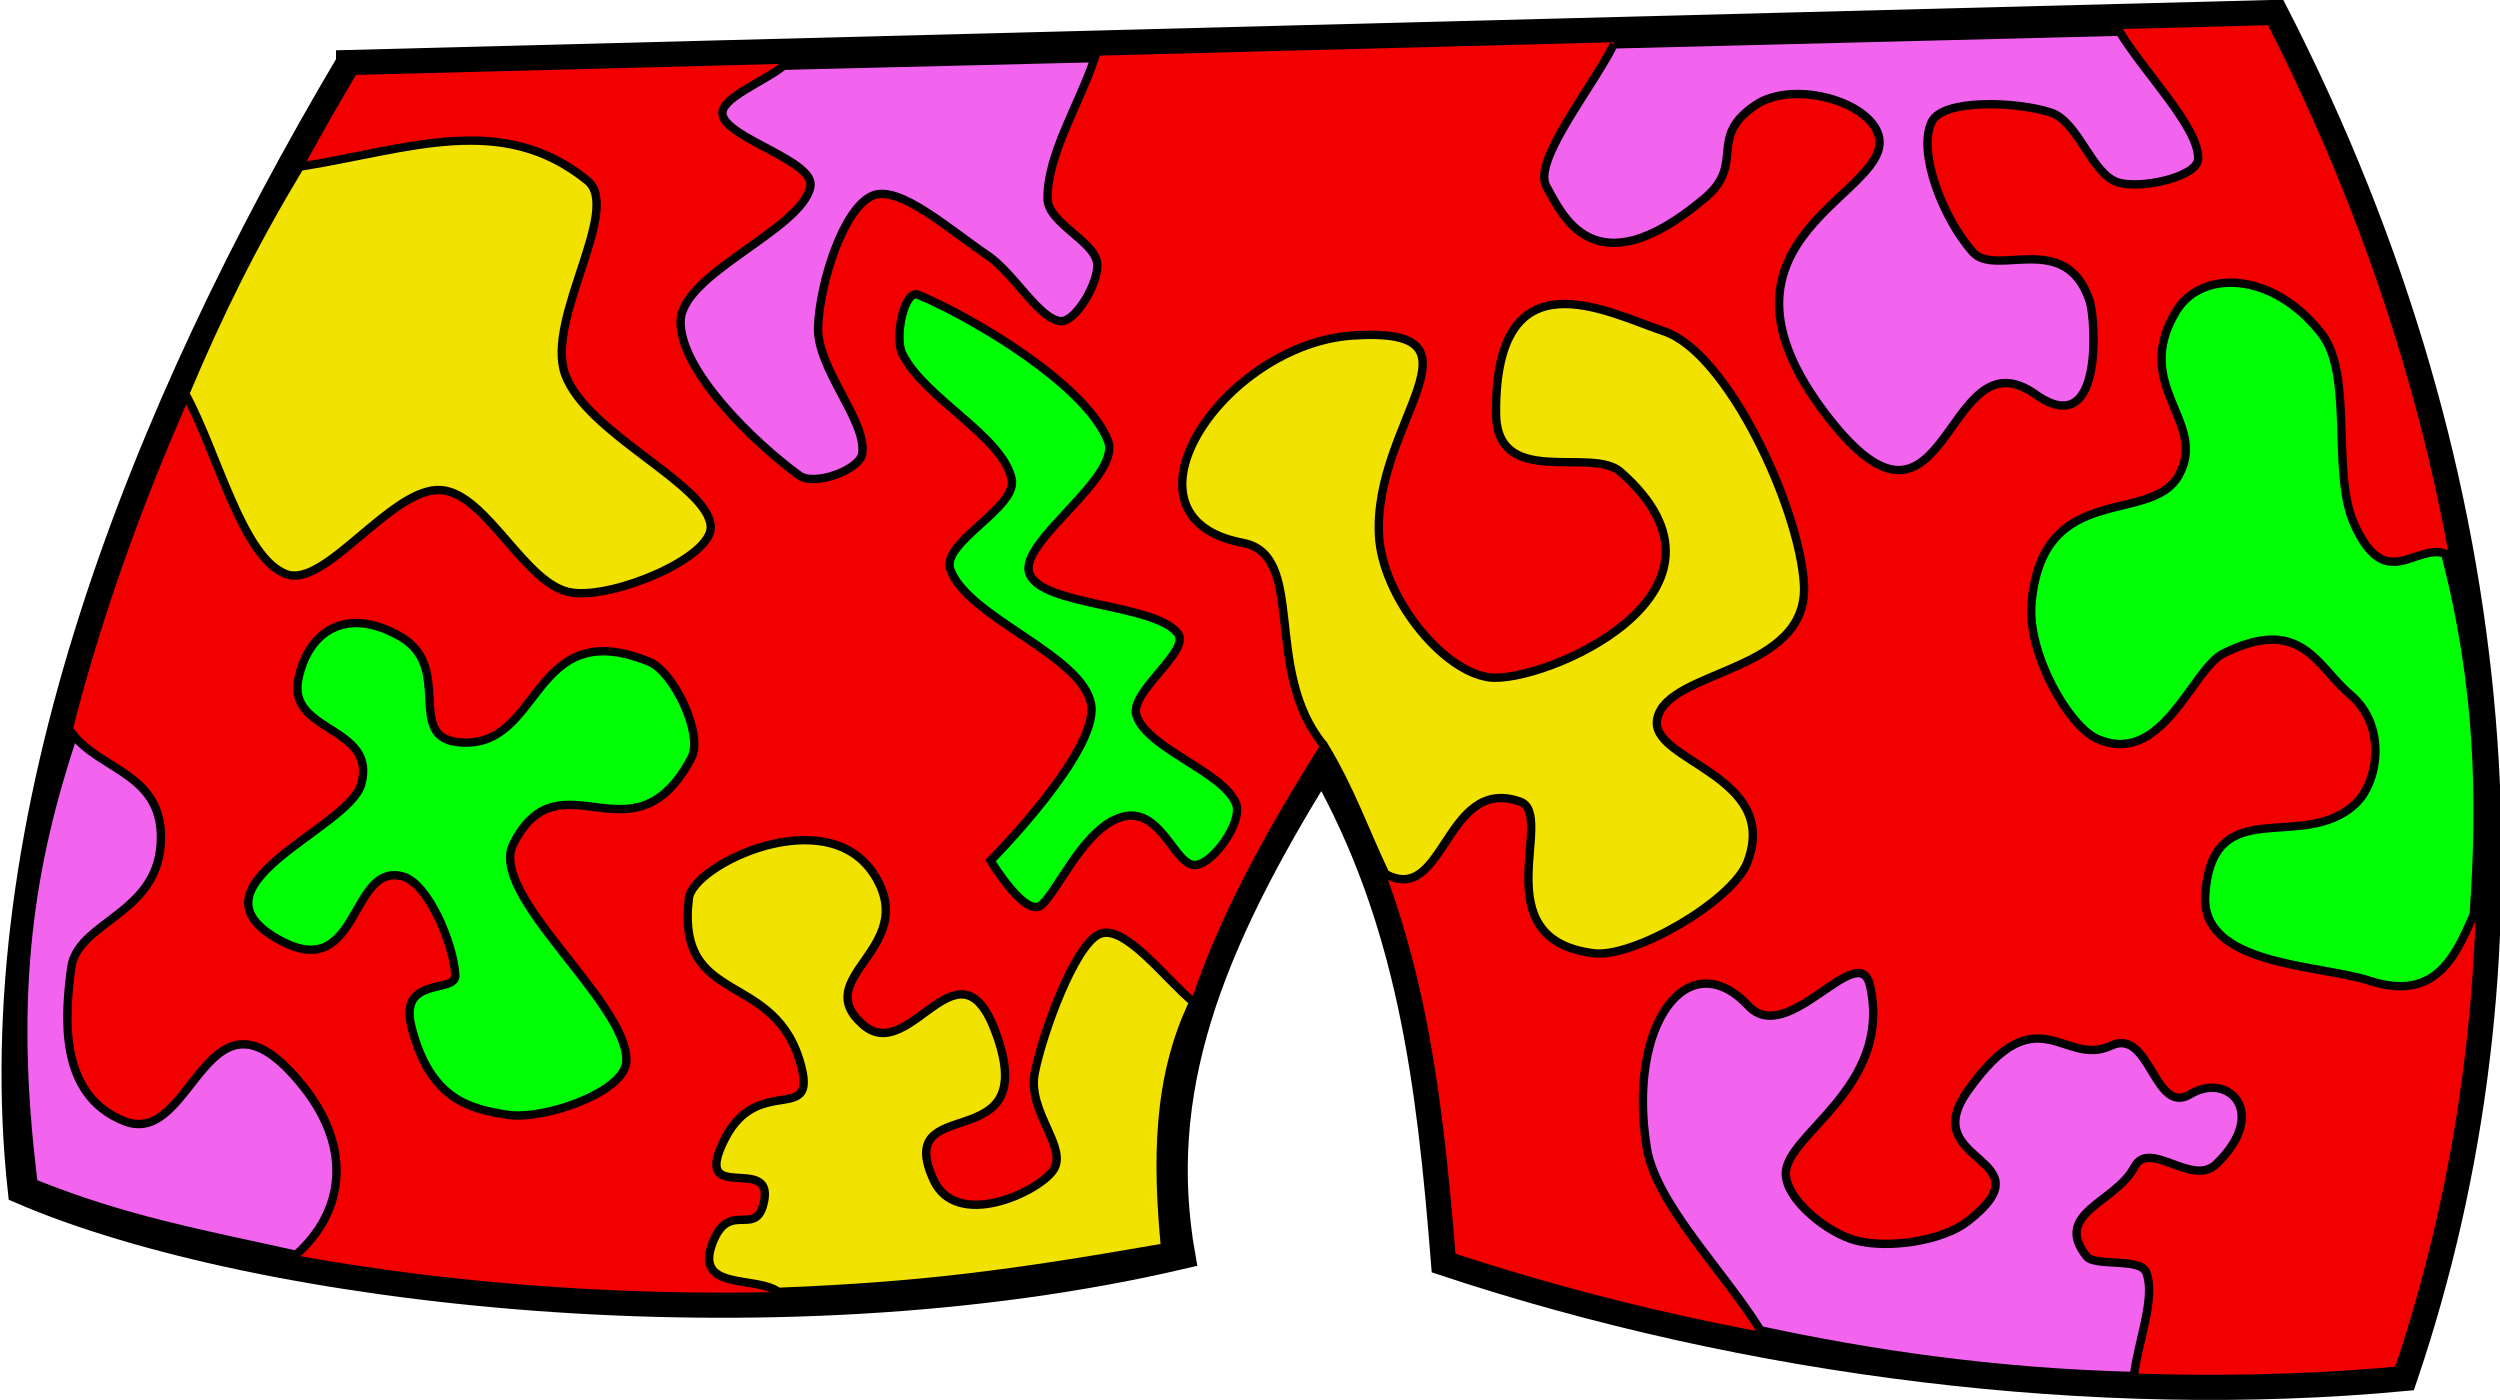 <?xml version="1.0" encoding="UTF-8" standalone="no"?>
<!-- Created with Inkscape (http://www.inkscape.org/) -->
<svg
    xmlns:inkscape="http://www.inkscape.org/namespaces/inkscape"
    xmlns:rdf="http://www.w3.org/1999/02/22-rdf-syntax-ns#"
    xmlns="http://www.w3.org/2000/svg"
    xmlns:cc="http://creativecommons.org/ns#"
    xmlns:dc="http://purl.org/dc/elements/1.1/"
    xmlns:sodipodi="http://sodipodi.sourceforge.net/DTD/sodipodi-0.dtd"
    id="svg1945"
    sodipodi:docname="_svgclean2.svg"
    viewBox="0 0 681.04 381.38"
    sodipodi:version="0.32"
    version="1.1"
    inkscape:version="0.48.3.1 r9886"
  >
  <sodipodi:namedview
      id="base"
      bordercolor="#666666"
      inkscape:pageshadow="2"
      inkscape:window-y="0"
      pagecolor="#ffffff"
      inkscape:window-height="645"
      inkscape:window-maximized="0"
      inkscape:zoom="0.43415836"
      inkscape:window-x="0"
      showgrid="false"
      borderopacity="1.0"
      inkscape:current-layer="layer1"
      inkscape:cx="306.99946"
      inkscape:cy="-499.89435"
      inkscape:window-width="674"
      inkscape:pageopacity="0.0"
  />
  <g
      id="layer1"
      inkscape:label="Layer 1"
      inkscape:groupmode="layer"
      transform="translate(-32.81 -48.065)"
    >
    <g
        id="g1933"
        transform="matrix(3.642 -.289 .289 3.642 -1633.3 -2876)"
      >
      <path
          id="path1271"
          inkscape:connector-curvature="0"
          sodipodi:nodetypes="cccccccc"
          style="fill-rule:evenodd;stroke:#000000;stroke-width:1.875;fill:#f20000"
          d="m416.84 840.63c-17.47 24.77-31.89 54.12-31.05 81.95 16.97 8.99 54.8 16.45 86.02 11.7-1.19-12.38 3.73-22.73 13.23-35.62 5.6 12.04 6.11 24.09 6.11 37.66 22.06 9.33 47.67 14.59 70.75 14.25 12.72-29.52 13.74-65.66-1.53-102.3-47.84-2.55-95.69-5.09-143.53-7.64z"
      />
      <path
          id="path1894"
          inkscape:connector-curvature="0"
          sodipodi:nodetypes="ccssssssc"
          style="fill-rule:evenodd;stroke:#000000;stroke-width:.625;fill:#f2e200"
          d="m412.59 848.09c-3.94 5.51-6.81 10.31-9.85 16.18 2.04 4.5 3.27 12.59 6.47 14.03 2.82 1.27 8.34-5.87 11.96-5.35 3.43 0.5 5.71 7.65 9.16 8.4 3.17 0.69 10.58-1.79 10.69-4.07 0.14-3.15-8.69-7.63-9.93-12.22-1.14-4.23 5.24-11.93 2.8-14.25-5.92-5.62-12.99-3.4-21.3-2.72z"
      />
      <path
          id="path1895"
          inkscape:connector-curvature="0"
          sodipodi:nodetypes="cccssssssssssssc"
          style="fill-rule:evenodd;stroke:#000000;stroke-width:.625;fill:#f2e200"
          d="m441.53 934.54c10.68 0.42 17.3 0.08 29.01-1.02-0.09-6.28 0.34-12.56 3.56-18.07-1.95-1.87-4.71-6.32-6.62-5.6s-4.79 7.04-5.6 9.93c-0.8 2.88 2.13 5.81 0.77 7.38s-7.51 3.78-8.91 0c-2.56-6.93 7.92-0.9 5.6-10.18-2.12-8.45-6.61 1.59-9.92-1.78-3.81-3.88 4.58-5.3 1.78-10.95-3.02-6.06-13.51-1.98-14 0.51-1.61 8.15 6.12 5.68 7.38 13.24 0.72 4.28-3.29 0.25-6.11 4.83-2.99 4.86 3.47 1.43 2.55 4.84-0.78 2.86-2.55-0.33-4.07 2.8-1.73 3.54 3.05 2.71 4.58 4.07z"
      />
      <path
          id="path1896"
          inkscape:connector-curvature="0"
          sodipodi:nodetypes="csssssssssssscc"
          style="fill-rule:evenodd;stroke:#000000;stroke-width:.625;fill:#f2e200"
          d="m485.3 897.13c-4.16-5.94-0.09-14.24-4.84-15.53-9.89-2.68-0.26-14.89 9.42-14.76 10.73 0.16 0.99 6.51 0.76 15.02-0.12 4.49 3.86 10.47 7.38 11.2 3.86 0.8 20.48-4.69 10.94-14.51-2.01-2.07-9.32 0.6-8.9-5.09 0.89-12.07 8.85-6.85 12.98-5.09 4.61 1.97 9.01 13.9 8.9 19.6-0.12 6.71-10.65 5.49-11.7 9.16-0.9 3.12 8.88 4.87 5.85 11.2-1.34 2.79-9.02 6.46-11.96 5.85-8.28-1.71-1.92-10.53-4.58-11.71-5.44-2.4-6.19 7.38-10.44 4.58-1.27-3.31-2.03-6.36-3.81-9.92z"
      />
      <path
          id="path1897"
          inkscape:connector-curvature="0"
          sodipodi:nodetypes="ccsssssssssssc"
          style="fill-rule:evenodd;stroke:#000000;stroke-width:.625;fill:#00ff05"
          d="m569.78 889.49c1.79 10.01 1.28 18.5 0 26.98-1.69 3.22-3.46 6.26-8.14 4.33-3.71-1.54-12.5-2.08-11.7-7.38 1.15-7.7 7.46-2.47 11.7-5.86 1.84-1.47 2.82-5.61 0.26-8.14-2.35-2.32-3.14-6.2-9.17-3.82-2.45 0.97-5.23 8.16-9.92 5.6-2.04-1.11-4.69-6.75-4.07-10.43 1.53-9.17 9.32-5.08 11.7-8.66 2.55-3.81-3.05-6.87 0.77-12.21 2.13-2.98 7.43-2.43 10.69 2.54 2.13 3.26-0.1 10.32 1.27 14.25 1.9 5.47 4.41 1.87 6.61 2.8z"
      />
      <path
          id="path1898"
          inkscape:connector-curvature="0"
          sodipodi:nodetypes="ccsssssssssssc"
          style="fill-rule:evenodd;stroke:#000000;stroke-width:.625;fill:#f264ee"
          d="m449.16 843.43c7.72 0.43 15.44 0.85 23.16 1.27-1.44 3.4-4.11 6.9-4.33 10.18-0.12 1.81 3.26 3.43 3.31 5.09 0.04 1.4-1.95 4.25-3.05 4.08-1.61-0.26-3.18-3.84-5.09-5.35-2.5-1.97-6.09-5.77-8.15-5.09-2.26 0.76-4.44 6.15-4.83 9.42-0.37 3.09 3.05 7.24 2.54 9.67-0.25 1.21-3.75 2.2-4.83 1.27-3.16-2.71-8.32-8.57-7.89-12.21 0.41-3.49 9.54-6.06 10.43-9.17 0.55-1.89-5.85-4.04-6.1-5.85-0.18-1.25 3.22-2.2 4.83-3.31z"
      />
      <path
          id="path1899"
          inkscape:connector-curvature="0"
          sodipodi:nodetypes="ccsssscc"
          style="fill-rule:evenodd;stroke:#000000;stroke-width:.625;fill:#f264ee"
          d="m386.81 922.07c6.62 3.31 12.47 4.83 19.09 6.87 3.82-2.89 4.85-7.55 1.53-12.47-6.52-9.64-8.44 3.99-13.49 1.53-4.84-2.36-3.78-8.32-3.06-11.71 0.73-3.39 6.61-3.44 7.38-8.65 0.77-5.18-3.9-5.77-5.85-8.66-3.9 9.25-6.28 18.5-5.6 33.09z"
      />
      <path
          id="path1900"
          inkscape:connector-curvature="0"
          sodipodi:nodetypes="ccssssssssssssc"
          style="fill-rule:evenodd;stroke:#000000;stroke-width:.625;fill:#f264ee"
          d="m511 846.74c12.55 0.68 25.11 1.36 37.66 2.04 1.61 3.22 5.36 7.61 5.09 9.92-0.15 1.34-4.46 1.94-6.11 1.27-1.91-0.77-2.56-4.76-4.58-5.59-2.48-1.03-7.95-1.66-8.9 0-1.25 2.16 0.26 7.22 2.29 9.92 1.53 2.05 7.05-1.15 8.4 4.33 0.32 1.32 0.25 10.64-4.58 6.61-6.44-5.36-7.48 12.71-15.53 0.51-9.54-14.47 6.72-16.2 5.35-20.87-0.75-2.54-6.08-4.39-8.91-2.8-3.83 2.16-1.05 4.27-4.33 6.62-8.89 6.37-10.76 0.19-11.7-1.78-0.93-1.94 3.81-6.87 5.85-10.18z"
      />
      <path
          id="path1922"
          inkscape:connector-curvature="0"
          sodipodi:nodetypes="csssssssssssss"
          style="fill-rule:evenodd;stroke:#000000;stroke-width:.625;fill:#00ff05"
          d="m406.66 905.53c5.59 3.55 5.55-5.49 9.42-4.08 1.85 0.68 3.36 5.31 3.31 7.64-0.04 1.41-4.21-0.31-3.57 3.56 0.95 5.65 3.99 6.49 6.62 7.13 2.63 0.63 8.93-0.98 9.16-3.31 0.44-4.37-9.35-13.16-7.12-16.8 4.04-6.6 8.75 2.52 13.74-5.34 1.05-1.65-0.81-6.5-2.55-7.38-8.67-4.38-8.41 6.1-14.76 4.83-3.77-0.75 0.12-5.59-3.56-8.14-3.87-2.69-6.89-0.97-7.89 2.55-1.11 3.92 5.59 3.91 4.07 8.14-1.18 3.3-14.24 6.51-6.87 11.2z"
      />
      <path
          id="path1923"
          inkscape:connector-curvature="0"
          sodipodi:nodetypes="cssssssssssssss"
          style="fill-rule:evenodd;stroke:#000000;stroke-width:.625;fill:#00ff05"
          d="m456.29 865.57c1.42 3.47 6.92 6.65 7.38 9.93 0.3 2.15-5.64 4.29-5.09 6.36 0.98 3.7 9.45 7.19 9.67 10.94 0.2 3.55-8.4 10.94-8.4 10.94s2.29 4.59 3.56 3.57 3.31-4.84 5.85-5.86c3.55-1.41 4.14 3.92 5.86 3.82 1.34-0.07 3.73-2.97 3.31-4.32-0.77-2.47-6.22-4.57-6.88-7.13-0.45-1.77 4.43-4.49 3.57-5.85-1.51-2.38-10-2.84-10.69-5.35-0.67-2.41 7.48-6.62 6.62-9.41-1.34-4.33-9.32-9.94-13.24-11.96-1-0.52-2.05 3.04-1.52 4.32z"
      />
      <path
          id="path1929"
          inkscape:connector-curvature="0"
          sodipodi:nodetypes="ccsssssssssssssc"
          style="fill-rule:evenodd;stroke:#000000;stroke-width:.625;fill:#f264ee"
          d="m514.31 943.19c7.89 2.37 17.05 4.5 27.48 5.6 0.51-2.55 2.12-5.71 1.53-7.64-0.35-1.13-3.77-0.71-4.33-1.52-2.32-3.43 2.5-3.85 4.07-6.37 1.28-2.03 4.17 1.86 6.11 0.26 4.28-3.52 1.43-6.82-1.53-5.34-2.81 1.4-2.57-5.21-5.59-4.08-3.68 1.39-5.13-4.46-10.95 2.55-4.28 5.16 5.87 5.31-0.76 9.67-1.96 1.29-6.02 1.59-8.4 0.76-2.03-0.7-4.93-3.39-4.83-5.34 0.15-2.97 8.44-5.76 7.38-13.49-0.52-3.76-6.48 4.13-9.16 0.76-4.07-5.1-9.15 0.56-8.4 9.93 0.34 4.23 4.92 9.5 7.38 14.25z"
      />
    </g
    >
  </g
  >
</svg
>
